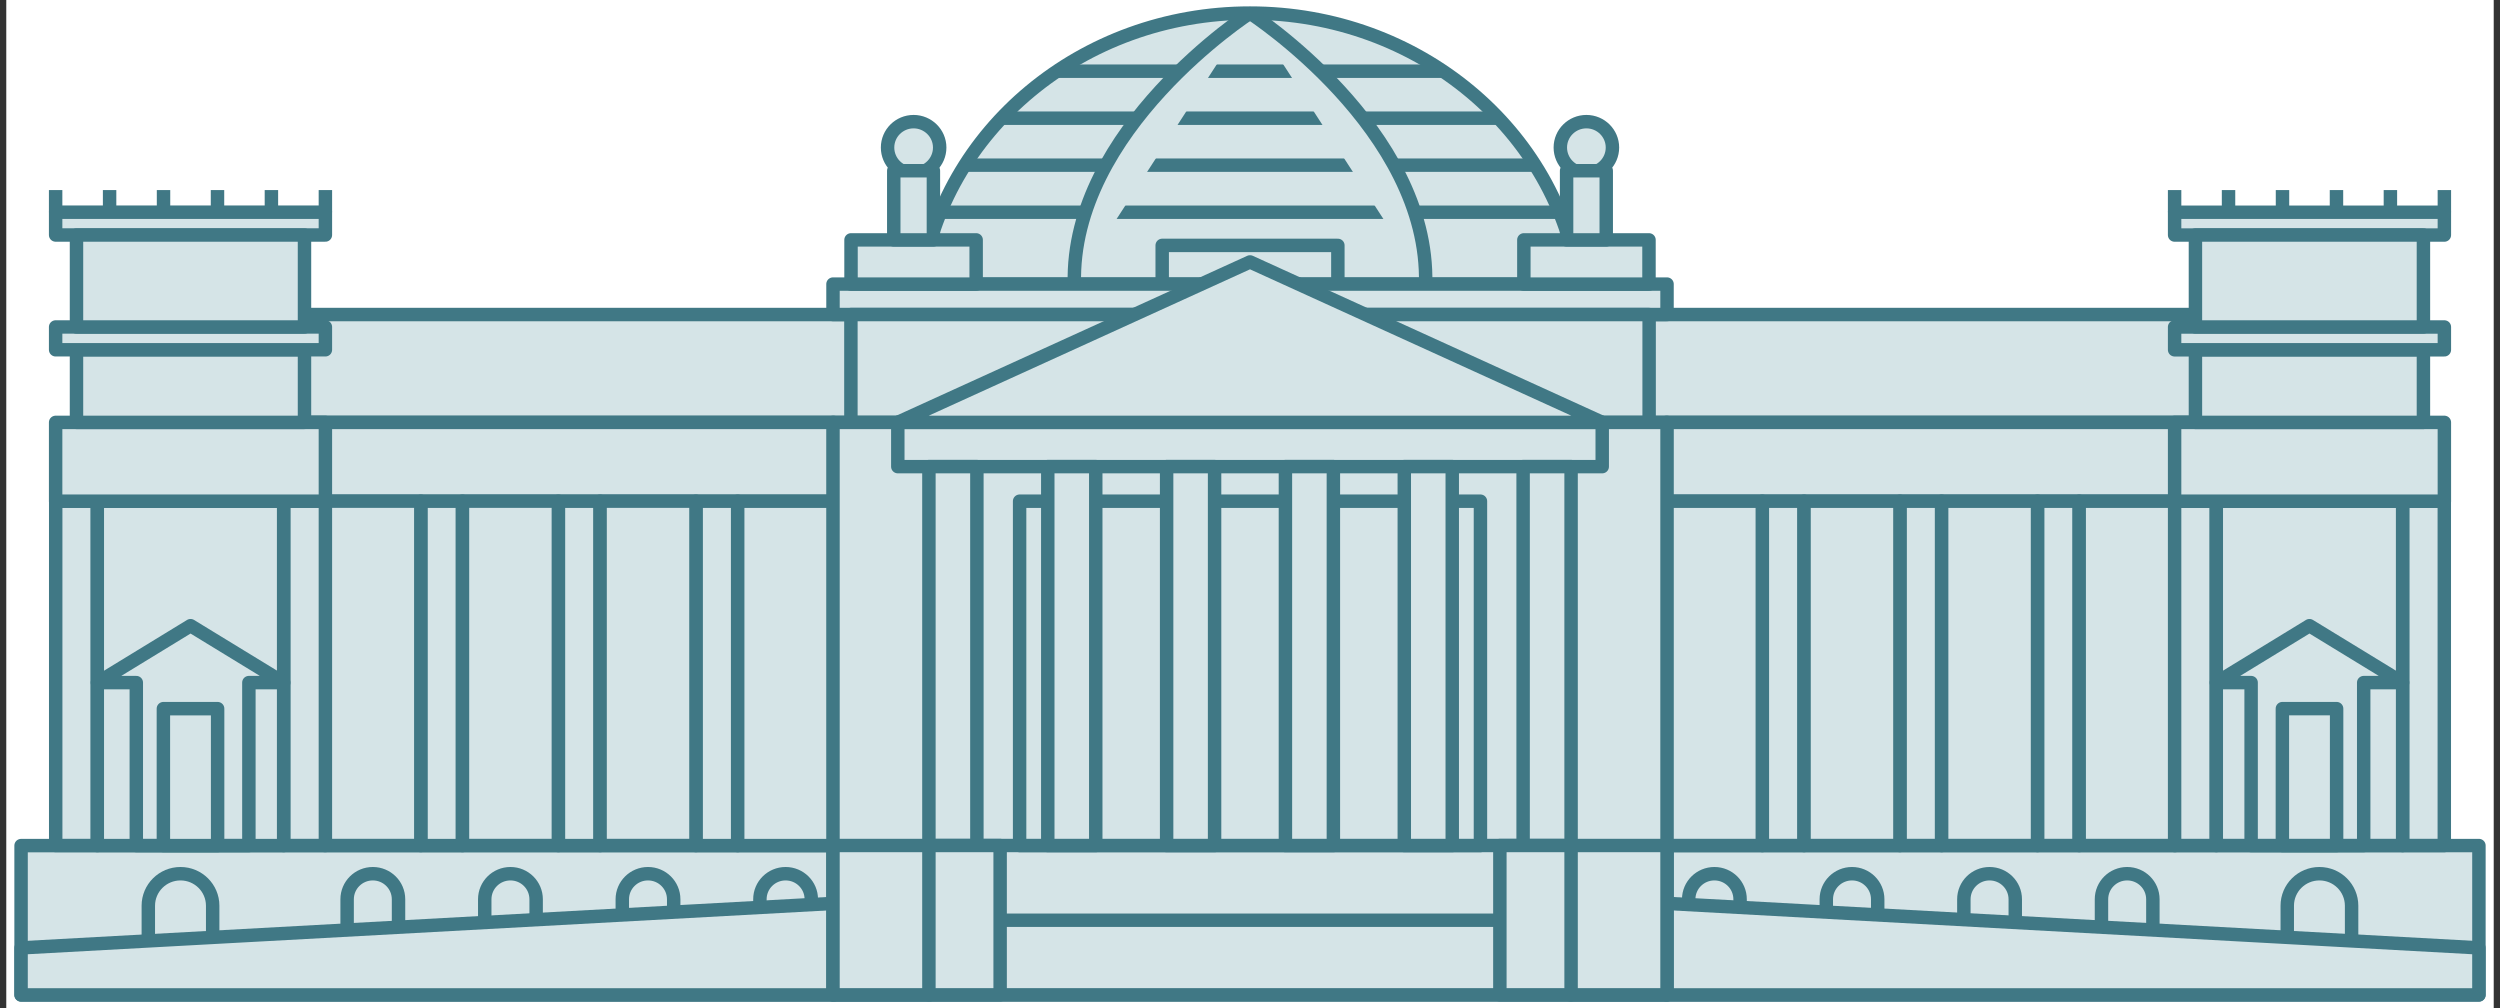 <?xml version="1.0" encoding="UTF-8"?>
<svg xmlns="http://www.w3.org/2000/svg" width="186" height="75" viewBox="0 0 186 75" fill="none">
  <rect x="0" y="0" width="186" height="75" fill="#333333" stroke="none"/>
  <rect width="185.065" height="75" transform="translate(0.467)" fill="white"></rect>
  <path d="M169.385 23.402H111.885V31.427H169.385V23.402Z" fill="#D5E4E7" stroke="#407885" stroke-linejoin="round"></path>
  <path d="M169.381 31.426H123.982V37.289H169.381V31.426Z" fill="#D5E4E7" stroke="#407885" stroke-linejoin="round"></path>
  <path d="M184.432 62.91H123.982V74.02H184.432V62.91Z" fill="#D5E4E7" stroke="#407885" stroke-linejoin="round"></path>
  <path d="M134.221 37.289H131.119V62.908H134.221V37.289Z" fill="#D5E4E7" stroke="#407885" stroke-linejoin="round"></path>
  <path d="M144.455 37.289H141.354V62.908H144.455V37.289Z" fill="#D5E4E7" stroke="#407885" stroke-linejoin="round"></path>
  <path d="M131.115 37.289H123.982V62.908H131.115V37.289Z" fill="#D5E4E7" stroke="#407885" stroke-linejoin="round"></path>
  <path d="M127.551 65.004C126.494 65.004 125.639 65.855 125.639 66.906V69.258H129.463V66.906C129.463 65.855 128.608 65.004 127.551 65.004Z" fill="#D5E4E7" stroke="#407885" stroke-linejoin="round"></path>
  <path d="M137.789 65.004C136.732 65.004 135.877 65.855 135.877 66.906V69.258H139.701V66.906C139.701 65.855 138.846 65.004 137.789 65.004Z" fill="#D5E4E7" stroke="#407885" stroke-linejoin="round"></path>
  <path d="M148.023 65.004C146.967 65.004 146.111 65.855 146.111 66.906V69.258H149.936V66.906C149.936 65.855 149.08 65.004 148.023 65.004Z" fill="#D5E4E7" stroke="#407885" stroke-linejoin="round"></path>
  <path d="M158.262 65.004C157.205 65.004 156.35 65.855 156.35 66.906V69.258H160.174V66.906C160.174 65.855 159.319 65.004 158.262 65.004Z" fill="#D5E4E7" stroke="#407885" stroke-linejoin="round"></path>
  <path d="M172.566 65.004C171.243 65.004 170.172 66.07 170.172 67.385V71.141H174.959V67.385C174.959 66.07 173.888 65.004 172.566 65.004Z" fill="#D5E4E7" stroke="#407885" stroke-linejoin="round"></path>
  <path d="M141.353 37.289H134.221V62.908H141.353V37.289Z" fill="#D5E4E7" stroke="#407885" stroke-linejoin="round"></path>
  <path d="M154.693 37.289H151.592V62.908H154.693V37.289Z" fill="#D5E4E7" stroke="#407885" stroke-linejoin="round"></path>
  <path d="M151.591 37.289H144.459V62.908H151.591V37.289Z" fill="#D5E4E7" stroke="#407885" stroke-linejoin="round"></path>
  <path d="M161.826 37.289H154.693V62.908H161.826V37.289Z" fill="#D5E4E7" stroke="#407885" stroke-linejoin="round"></path>
  <path d="M116.844 66.82L184.431 70.522V74.023H116.844V66.82Z" fill="#D5E4E7" stroke="#407885" stroke-linejoin="round"></path>
  <path d="M164.893 37.289H161.791V62.908H164.893V37.289Z" fill="#D5E4E7" stroke="#407885" stroke-linejoin="round"></path>
  <path d="M181.856 37.289H178.754V62.908H181.856V37.289Z" fill="#D5E4E7" stroke="#407885" stroke-linejoin="round"></path>
  <path d="M178.754 37.289H164.893V62.908H178.754V37.289Z" fill="#D5E4E7" stroke="#407885" stroke-linejoin="round"></path>
  <path d="M171.823 46.551L164.893 50.786H167.483V62.908H175.859V50.786H178.754L171.823 46.551Z" fill="#D5E4E7" stroke="#407885" stroke-linejoin="round"></path>
  <path d="M173.844 52.723H169.809V62.909H173.844V52.723Z" fill="#D5E4E7" stroke="#407885" stroke-linejoin="round"></path>
  <path d="M181.861 31.426H161.791V37.289H181.861V31.426Z" fill="#D5E4E7" stroke="#407885" stroke-linejoin="round"></path>
  <path d="M180.303 26.023H163.34V31.427H180.303V26.023Z" fill="#D5E4E7" stroke="#407885" stroke-linejoin="round"></path>
  <path d="M181.861 24.328H161.791V26.025H181.861V24.328Z" fill="#D5E4E7" stroke="#407885" stroke-linejoin="round"></path>
  <path d="M181.861 15.789H161.791V17.486H181.861V15.789Z" fill="#D5E4E7" stroke="#407885" stroke-linejoin="round"></path>
  <path d="M180.303 17.484H163.34V24.326H180.303V17.484Z" fill="#D5E4E7" stroke="#407885" stroke-linejoin="round"></path>
  <path d="M161.791 15.789V14.141" stroke="#407885" stroke-linejoin="round"></path>
  <path d="M165.803 15.789V14.141" stroke="#407885" stroke-linejoin="round"></path>
  <path d="M169.818 15.789V14.141" stroke="#407885" stroke-linejoin="round"></path>
  <path d="M173.834 15.789V14.141" stroke="#407885" stroke-linejoin="round"></path>
  <path d="M177.846 15.789V14.141" stroke="#407885" stroke-linejoin="round"></path>
  <path d="M181.861 15.789V14.141" stroke="#407885" stroke-linejoin="round"></path>
  <path d="M16.614 31.426L74.115 31.426V23.401L16.614 23.401V31.426Z" fill="#D5E4E7" stroke="#407885" stroke-linejoin="round"></path>
  <path d="M16.619 37.289L62.018 37.289V31.426L16.619 31.426V37.289Z" fill="#D5E4E7" stroke="#407885" stroke-linejoin="round"></path>
  <path d="M1.568 74.023L62.018 74.023V62.913L1.568 62.913V74.023Z" fill="#D5E4E7" stroke="#407885" stroke-linejoin="round"></path>
  <path d="M51.779 62.91H54.881V37.291H51.779V62.91Z" fill="#D5E4E7" stroke="#407885" stroke-linejoin="round"></path>
  <path d="M41.545 62.91H44.647V37.291H41.545V62.91Z" fill="#D5E4E7" stroke="#407885" stroke-linejoin="round"></path>
  <path d="M54.885 62.91H62.018V37.291H54.885V62.91Z" fill="#D5E4E7" stroke="#407885" stroke-linejoin="round"></path>
  <path d="M58.449 65.004C59.506 65.004 60.361 65.855 60.361 66.906V69.258H56.537V66.906C56.537 65.855 57.392 65.004 58.449 65.004Z" fill="#D5E4E7" stroke="#407885" stroke-linejoin="round"></path>
  <path d="M48.211 65.004C49.268 65.004 50.123 65.855 50.123 66.906V69.258H46.299V66.906C46.299 65.855 47.154 65.004 48.211 65.004Z" fill="#D5E4E7" stroke="#407885" stroke-linejoin="round"></path>
  <path d="M37.977 65.004C39.033 65.004 39.889 65.855 39.889 66.906V69.258H36.065V66.906C36.065 65.855 36.92 65.004 37.977 65.004Z" fill="#D5E4E7" stroke="#407885" stroke-linejoin="round"></path>
  <path d="M27.738 65.004C28.795 65.004 29.65 65.855 29.65 66.906V69.258H25.826V66.906C25.826 65.855 26.681 65.004 27.738 65.004Z" fill="#D5E4E7" stroke="#407885" stroke-linejoin="round"></path>
  <path d="M13.429 65.004C14.751 65.004 15.823 66.07 15.823 67.385V71.141H11.035V67.385C11.035 66.07 12.107 65.004 13.429 65.004Z" fill="#D5E4E7" stroke="#407885" stroke-linejoin="round"></path>
  <path d="M44.647 62.906H51.779V37.287H44.647V62.906Z" fill="#D5E4E7" stroke="#407885" stroke-linejoin="round"></path>
  <path d="M31.307 62.91H34.408V37.291H31.307L31.307 62.91Z" fill="#D5E4E7" stroke="#407885" stroke-linejoin="round"></path>
  <path d="M34.409 62.906H41.541V37.287H34.409V62.906Z" fill="#D5E4E7" stroke="#407885" stroke-linejoin="round"></path>
  <path d="M24.174 62.906H31.307L31.307 37.287H24.174L24.174 62.906Z" fill="#D5E4E7" stroke="#407885" stroke-linejoin="round"></path>
  <path d="M69.151 66.82L1.568 70.522V74.023H69.151V66.82Z" fill="#D5E4E7" stroke="#407885" stroke-linejoin="round"></path>
  <path d="M21.107 62.906H24.209L24.209 37.287H21.107L21.107 62.906Z" fill="#D5E4E7" stroke="#407885" stroke-linejoin="round"></path>
  <path d="M4.144 62.906H7.246L7.246 37.287H4.144L4.144 62.906Z" fill="#D5E4E7" stroke="#407885" stroke-linejoin="round"></path>
  <path d="M7.24 62.91H21.102L21.102 37.291H7.24L7.24 62.91Z" fill="#D5E4E7" stroke="#407885" stroke-linejoin="round"></path>
  <path d="M14.177 46.551L21.108 50.786H18.517V62.908H10.141V50.786H7.246L14.177 46.551Z" fill="#D5E4E7" stroke="#407885" stroke-linejoin="round"></path>
  <path d="M12.156 62.91H16.191V52.724H12.156V62.91Z" fill="#D5E4E7" stroke="#407885" stroke-linejoin="round"></path>
  <path d="M4.139 37.289H24.209V31.426L4.139 31.426V37.289Z" fill="#D5E4E7" stroke="#407885" stroke-linejoin="round"></path>
  <path d="M5.691 31.426L22.654 31.426V26.022H5.691V31.426Z" fill="#D5E4E7" stroke="#407885" stroke-linejoin="round"></path>
  <path d="M4.139 26.023L24.209 26.023V24.327L4.139 24.327V26.023Z" fill="#D5E4E7" stroke="#407885" stroke-linejoin="round"></path>
  <path d="M4.139 17.484L24.209 17.484V15.787L4.139 15.787V17.484Z" fill="#D5E4E7" stroke="#407885" stroke-linejoin="round"></path>
  <path d="M5.691 24.328L22.654 24.328V17.487H5.691V24.328Z" fill="#D5E4E7" stroke="#407885" stroke-linejoin="round"></path>
  <path d="M24.209 15.789V14.141" stroke="#407885" stroke-linejoin="round"></path>
  <path d="M20.193 15.789V14.141" stroke="#407885" stroke-linejoin="round"></path>
  <path d="M16.182 15.789V14.141" stroke="#407885" stroke-linejoin="round"></path>
  <path d="M12.166 15.789V14.141" stroke="#407885" stroke-linejoin="round"></path>
  <path d="M8.154 15.789V14.141" stroke="#407885" stroke-linejoin="round"></path>
  <path d="M4.139 15.789V14.141" stroke="#407885" stroke-linejoin="round"></path>
  <path d="M117.473 21.139C115.91 9.765 105.553 0.973 92.999 0.973C80.445 0.973 70.088 9.765 68.525 21.139H117.473Z" fill="#D5E4E7" stroke="#407885" stroke-linejoin="round"></path>
  <path d="M78.701 5.297H107.299" stroke="#407885" stroke-linejoin="round"></path>
  <path d="M74.404 8.793H111.59" stroke="#407885" stroke-linejoin="round"></path>
  <path d="M71.785 12.289H114.215" stroke="#407885" stroke-linejoin="round"></path>
  <path d="M69.971 15.789H116.028" stroke="#407885" stroke-linejoin="round"></path>
  <path d="M93 0.973C93 0.973 79.625 9.613 79.935 21.139L93 0.973Z" fill="#D5E4E7"></path>
  <path d="M93 0.973C93 0.973 79.625 9.613 79.935 21.139" stroke="#407885" stroke-linejoin="round"></path>
  <path d="M93 0.973C93 0.973 106.375 9.613 106.065 21.139L93 0.973Z" fill="#D5E4E7"></path>
  <path d="M93 0.973C93 0.973 106.375 9.613 106.065 21.139" stroke="#407885" stroke-linejoin="round"></path>
  <path d="M99.537 18.258H86.467V21.138H99.537V18.258Z" fill="#D5E4E7" stroke="#407885" stroke-linejoin="round"></path>
  <path d="M124.027 21.137H61.975V23.401H124.027V21.137Z" fill="#D5E4E7" stroke="#407885" stroke-linejoin="round"></path>
  <path d="M122.695 23.402H63.307V31.427H122.695V23.402Z" fill="#D5E4E7" stroke="#407885" stroke-linejoin="round"></path>
  <path d="M124.027 31.426H61.975V74.023H124.027V31.426Z" fill="#D5E4E7" stroke="#407885" stroke-linejoin="round"></path>
  <path d="M119.205 31.426H66.797V34.717H119.205V31.426Z" fill="#D5E4E7" stroke="#407885" stroke-linejoin="round"></path>
  <path d="M124.027 62.906H61.975V74.016H124.027V62.906Z" fill="#D5E4E7" stroke="#407885" stroke-linejoin="round"></path>
  <path d="M110.145 37.289H75.859V62.908H110.145V37.289Z" fill="#D5E4E7" stroke="#407885" stroke-linejoin="round"></path>
  <path d="M72.68 34.715H69.111V62.906H72.68V34.715Z" fill="#D5E4E7" stroke="#407885" stroke-linejoin="round"></path>
  <path d="M81.524 34.715H77.955V62.906H81.524V34.715Z" fill="#D5E4E7" stroke="#407885" stroke-linejoin="round"></path>
  <path d="M90.365 34.715H86.797V62.906H90.365V34.715Z" fill="#D5E4E7" stroke="#407885" stroke-linejoin="round"></path>
  <path d="M99.203 34.715H95.635V62.906H99.203V34.715Z" fill="#D5E4E7" stroke="#407885" stroke-linejoin="round"></path>
  <path d="M108.047 34.715H104.479V62.906H108.047V34.715Z" fill="#D5E4E7" stroke="#407885" stroke-linejoin="round"></path>
  <path d="M116.889 34.715H113.32V62.906H116.889V34.715Z" fill="#D5E4E7" stroke="#407885" stroke-linejoin="round"></path>
  <path d="M72.626 17.848H63.316V21.139H72.626V17.848Z" fill="#D5E4E7" stroke="#407885" stroke-linejoin="round"></path>
  <path d="M69.913 10.977C69.913 12.043 69.043 12.909 67.972 12.909C66.9 12.909 66.035 12.043 66.035 10.977C66.035 9.911 66.905 9.051 67.972 9.051C69.038 9.051 69.913 9.916 69.913 10.977Z" fill="#D5E4E7" stroke="#407885" stroke-linejoin="round"></path>
  <path d="M69.445 12.703H66.496V17.848H69.445V12.703Z" fill="#D5E4E7" stroke="#407885" stroke-linejoin="round"></path>
  <path d="M122.685 17.848H113.375V21.139H122.685V17.848Z" fill="#D5E4E7" stroke="#407885" stroke-linejoin="round"></path>
  <path d="M119.966 10.977C119.966 12.043 119.096 12.909 118.029 12.909C116.963 12.909 116.088 12.043 116.088 10.977C116.088 9.911 116.958 9.051 118.029 9.051C119.101 9.051 119.966 9.916 119.966 10.977Z" fill="#D5E4E7" stroke="#407885" stroke-linejoin="round"></path>
  <path d="M119.504 12.703H116.555V17.848H119.504V12.703Z" fill="#D5E4E7" stroke="#407885" stroke-linejoin="round"></path>
  <path d="M116.889 62.906H111.59V74.016H116.889V62.906Z" fill="#D5E4E7" stroke="#407885" stroke-linejoin="round"></path>
  <path d="M74.41 62.906H69.111V74.016H74.41V62.906Z" fill="#D5E4E7" stroke="#407885" stroke-linejoin="round"></path>
  <path d="M74.404 68.465H111.59" stroke="#407885" stroke-linejoin="round"></path>
  <path d="M66.797 31.425L93.001 19.488L119.205 31.425H66.797Z" fill="#D5E4E7" stroke="#407885" stroke-linejoin="round"></path>
</svg>
